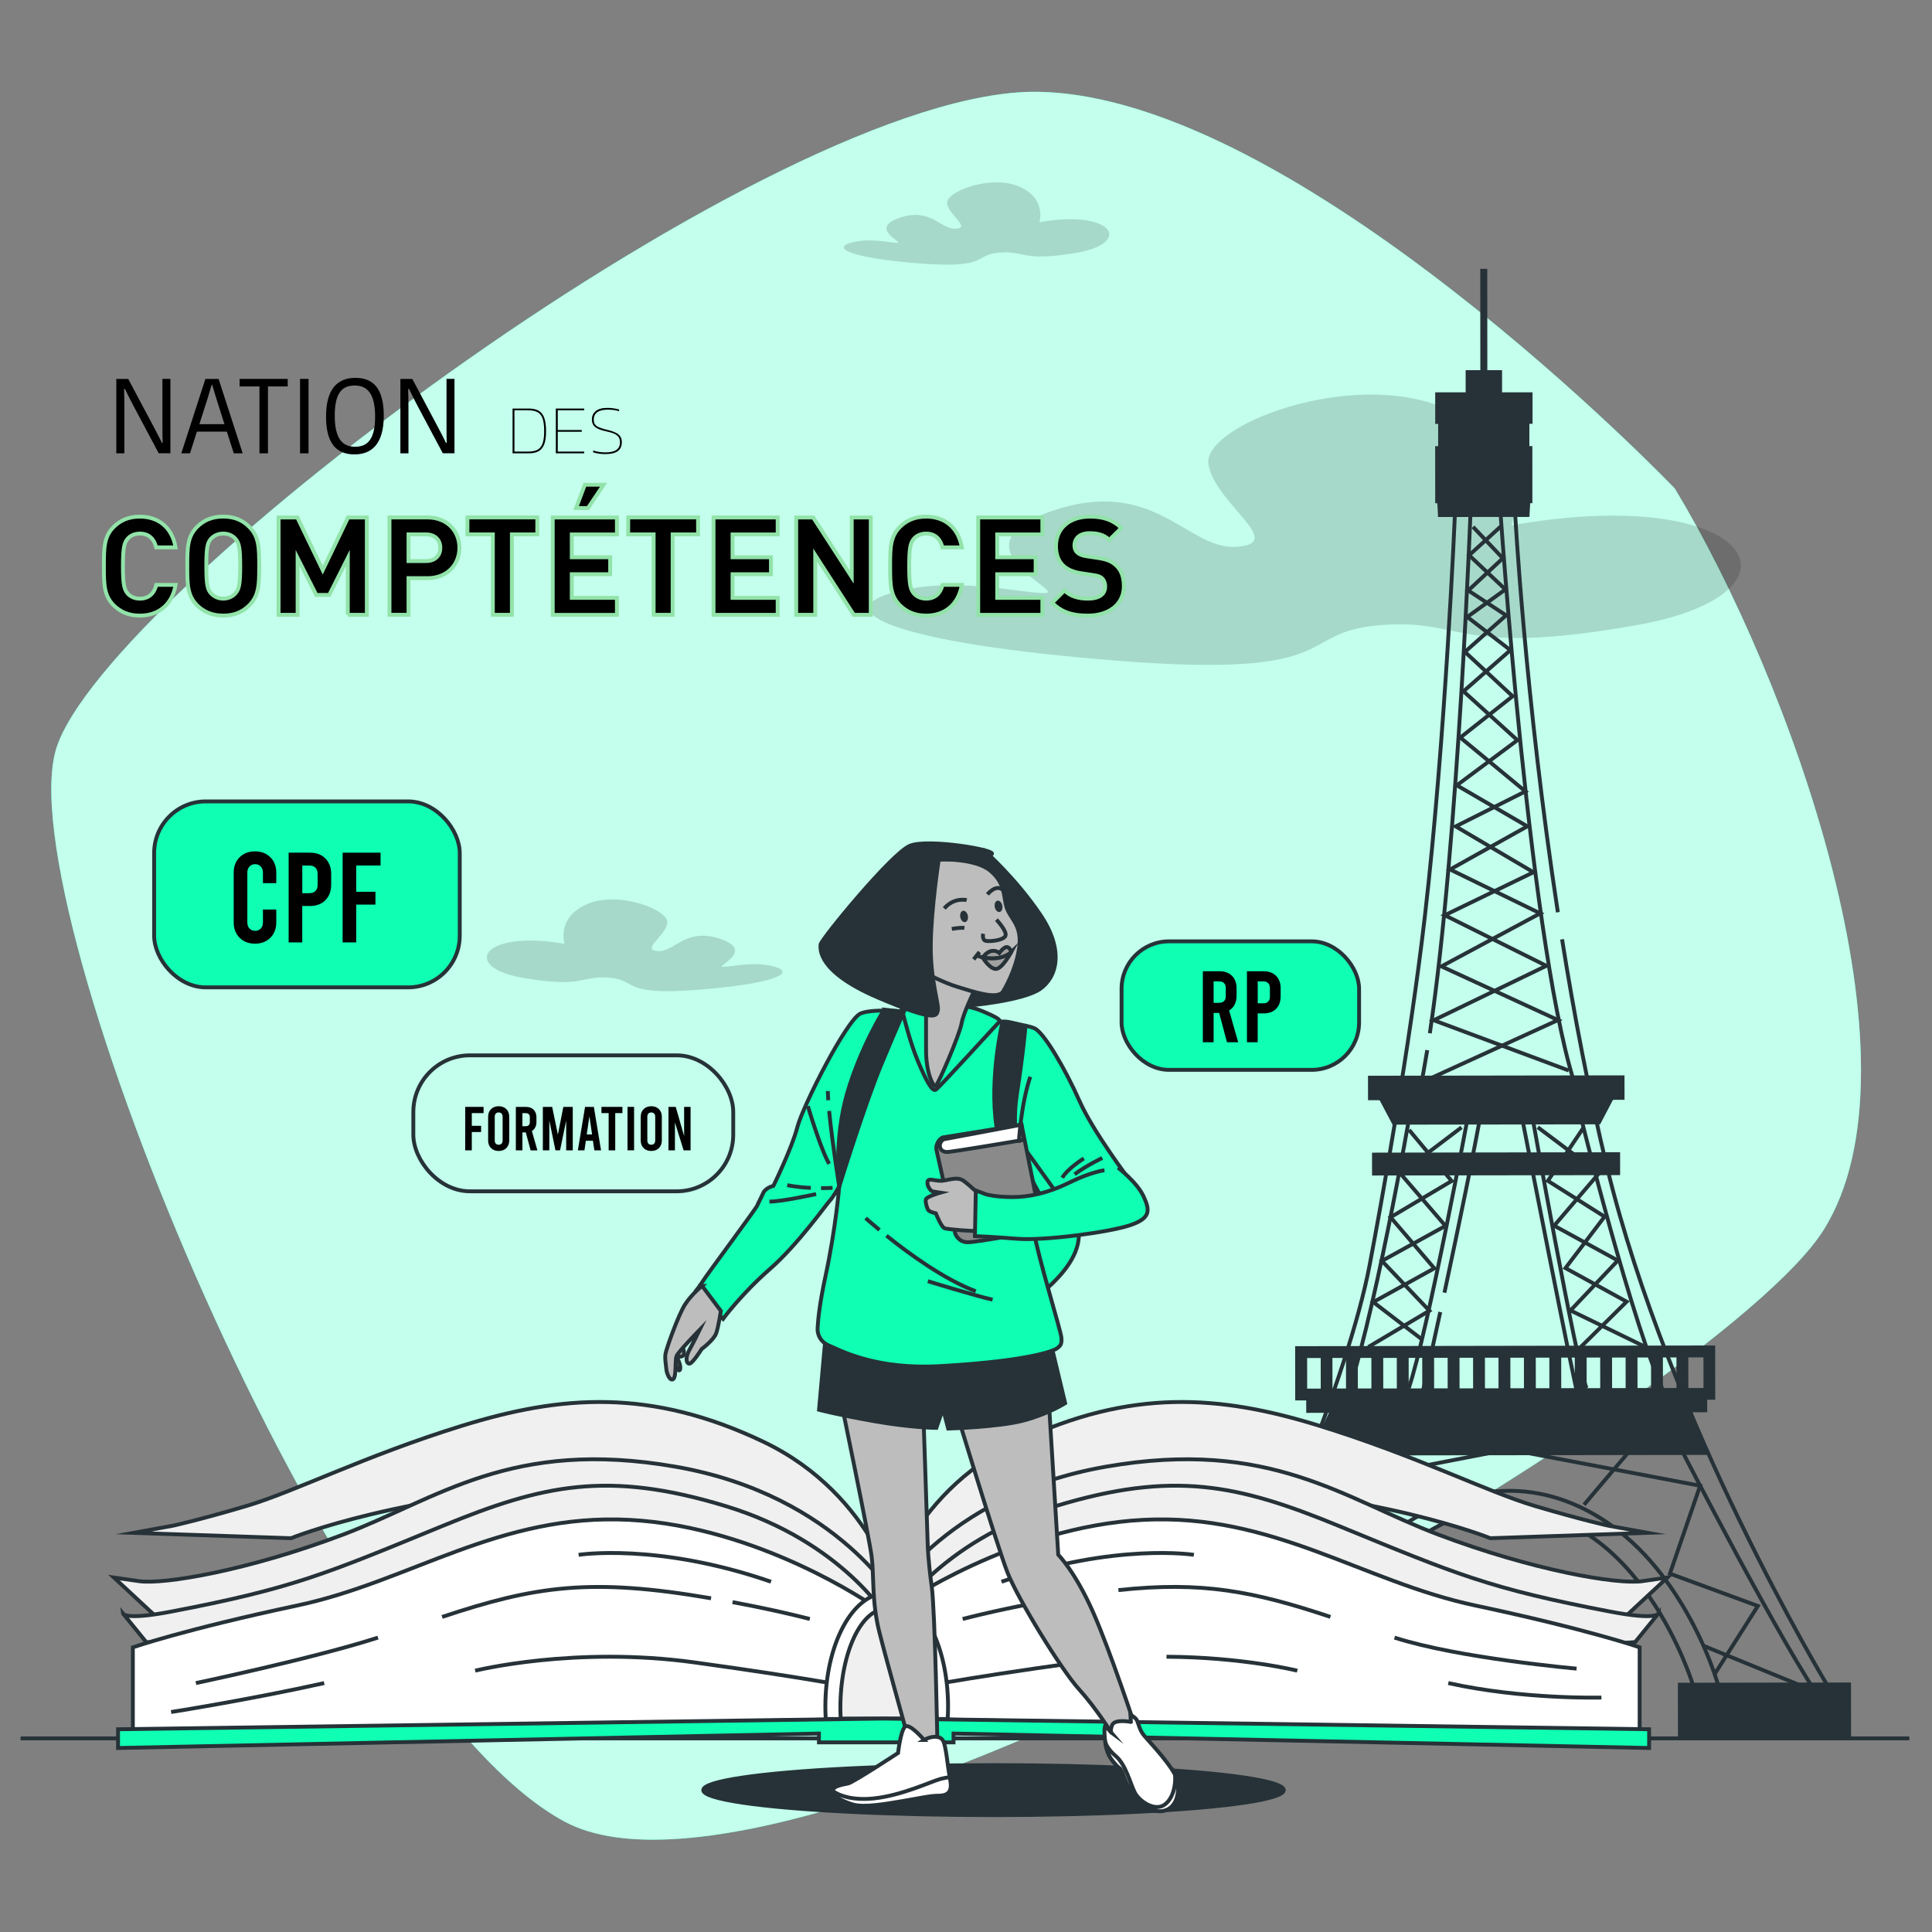 <?xml version="1.0" encoding="UTF-8"?>
<svg xmlns="http://www.w3.org/2000/svg" viewBox="0 0 500 500">
  <rect x="0" y="0" width="500" height="500" fill="#808080" stroke="none"/>
  <defs>
    <style>
      .cls-1 {
        stroke: #92e3a9;
      }

      .cls-1, .cls-2, .cls-3, .cls-4, .cls-5, .cls-6, .cls-7, .cls-8, .cls-9 {
        stroke-miterlimit: 10;
      }

      .cls-10, .cls-7 {
        fill: #0fffb3;
      }

      .cls-11, .cls-6 {
        fill: #263238;
      }

      .cls-2 {
        fill: #8a8a8a;
      }

      .cls-2, .cls-3, .cls-4, .cls-5, .cls-6, .cls-7, .cls-8, .cls-9 {
        stroke: #263238;
      }

      .cls-3 {
        fill: #a1a1a1;
      }

      .cls-4, .cls-12 {
        fill: #fff;
      }

      .cls-5 {
        fill: #f0f0f0;
      }

      .cls-8 {
        fill: #bdbdbd;
      }

      .cls-9 {
        fill: none;
      }

      .cls-13 {
        opacity: .15;
      }

      .cls-12 {
        opacity: .75;
      }
    </style>
  </defs>
  <g id="Background_Simple" data-name="Background Simple">
    <g>
      <path class="cls-10" d="m433.42,126.4S335.97,24.64,268.45,23.76C200.92,22.87,27.4,152.94,14.58,193.65s71.8,245.98,131.64,277.84c59.83,31.85,298.32-109.72,325.67-153.08,27.35-43.36-8.55-142.46-38.46-192.01Z"></path>
      <path class="cls-12" d="m433.42,126.4S335.97,24.64,268.45,23.76C200.92,22.87,27.4,152.94,14.58,193.65s71.8,245.98,131.64,277.84c59.83,31.85,298.32-109.72,325.67-153.08,27.35-43.36-8.55-142.46-38.46-192.01Z"></path>
    </g>
  </g>
  <g id="Clouds">
    <g>
      <path class="cls-13" d="m391.18,135.98s6.46-20.3-17.53-30.45c-23.99-10.15-62.75,4.61-60.9,14.76s20.3,20.3,7.38,21.22c-12.92.92-21.22-18.46-47.99-9.23-26.76,9.23,4.61,21.22-1.85,21.22s-23.99-4.61-39.68,0c-15.69,4.61,0,12.92,59.06,17.53,59.06,4.61,45.22-7.38,67.36-9.23,22.15-1.85,19.38,8.31,66.44,0,47.06-8.31,30.45-36.91-32.3-25.84Z"></path>
      <path class="cls-13" d="m146.1,244.26s-2.19-6.89,5.95-10.33c8.14-3.44,21.28,1.57,20.66,5.01-.63,3.44-6.89,6.89-2.5,7.2,4.38.31,7.2-6.26,16.28-3.13,9.08,3.13-1.56,7.2.63,7.2s8.14-1.57,13.46,0,0,4.38-20.03,5.95c-20.03,1.57-15.34-2.5-22.85-3.13-7.51-.63-6.57,2.82-22.54,0-15.96-2.82-10.33-12.52,10.96-8.76Z"></path>
      <path class="cls-13" d="m269,57.5s1.97-6.18-5.34-9.27c-7.31-3.09-19.11,1.4-18.54,4.5.56,3.09,6.18,6.18,2.25,6.46-3.93.28-6.46-5.62-14.61-2.81-8.15,2.81,1.4,6.46-.56,6.46s-7.31-1.4-12.08,0c-4.78,1.4,0,3.93,17.98,5.34,17.98,1.4,13.77-2.25,20.51-2.81,6.74-.56,5.9,2.53,20.23,0,14.33-2.53,9.27-11.24-9.83-7.87Z"></path>
    </g>
  </g>
  <g id="Monument">
    <g>
      <path class="cls-9" d="m403.17,236.09c-8.53-55.8-11.06-103.3-11.06-103.3l-15.55-.34s-2.44,58.24-7.79,104.55c-3.95,34.17-11.49,75.61-14.32,90.45-5.38,28.22-27.36,82.88-44.68,108.59l34-.05s10.42-44.87,45.5-45.29c35.09-.42,48.91,45.5,48.91,45.5l34.72-.06s-40.89-67.64-57.01-134.11c-4.7-19.38-8.53-39.55-11.63-58.94"></path>
      <path class="cls-9" d="m373.82,334.54c3.6-16.79,7.79-36.94,10.06-49.95h9.11s15.31,78.56,16.08,79.69c.76,1.14-41.77.07-41.77.07,0,0,2.39-10.67,5.44-24.8"></path>
      <path class="cls-9" d="m380.17,287.56s-10.69,57.32-15.6,71.76"></path>
      <path class="cls-9" d="m396.3,287.53s11.69,65.67,14.3,71.71"></path>
      <path class="cls-9" d="m408.56,286.87s14.29,58.06,22.71,74.83"></path>
      <path class="cls-9" d="m365,287.59s-9.59,55.84-17.62,77.48"></path>
      <path class="cls-9" d="m369.37,271.77c-.63,3.85-1.28,7.43-1.96,10.67"></path>
      <path class="cls-9" d="m380.7,129.3s-3.18,88.17-10.66,138.11"></path>
      <path class="cls-9" d="m388.09,129.29s7.99,120.26,20.36,153.9"></path>
      <path class="cls-9" d="m336.05,438.88s6.93-29.98,24.97-42.73c18.04-12.75,38.15-14.43,56.64-.91,18.49,13.52,27.15,38.95,27.99,45.11"></path>
      <path class="cls-9" d="m312.24,438.92s20.47-31.23,32.73-65.32"></path>
      <path class="cls-9" d="m434.46,373.86s27.18,52.91,37.87,67.67"></path>
      <polyline class="cls-9" points="405.98 277.04 371.04 264.04 400.19 249.95 373.9 236.86 396.86 225.74 376.73 213.87 394.78 204.81 377.93 190.88 391.46 180.19 379.12 168.71 389.78 159.25 379.98 152.82 388.93 144.48 381.22 136.35"></polyline>
      <polyline class="cls-9" points="388.56 136.09 380.21 143.7 389.6 152.55 379.73 159.66 390.89 168.26 378.75 178.91 392.7 191.56 377.02 203.24 395.27 213.85 375.28 225.02 398.6 236.38 373.04 250.1 403.21 263.99 369.29 279.49"></polyline>
      <g>
        <polyline class="cls-9" points="364.68 292.43 375.68 305.64 359.88 315.02 371.2 328.24 355.4 336.98 368 346.64"></polyline>
        <polyline class="cls-9" points="378.24 291.76 362.44 303.73 374.08 317.26 357.64 326.32 369.92 339.21 354.12 348.6"></polyline>
      </g>
      <g>
        <polyline class="cls-9" points="409.8 291.84 400.59 305.6 415.26 314.87 405.14 328.18 420.97 336.87 408.34 349.35"></polyline>
        <polyline class="cls-9" points="397.98 291.73 413.82 303.64 402.22 317.21 418.69 326.22 406.45 339.15 426.15 348.74"></polyline>
      </g>
      <polyline class="cls-9" points="337.45 433.68 326.05 415.83 348.78 407.4 340.89 384.67 391.78 374.84"></polyline>
      <line class="cls-9" x1="357.12" y1="373.27" x2="370.95" y2="389.49"></line>
      <line class="cls-9" x1="314.44" y1="436.69" x2="340.14" y2="426.09"></line>
      <g>
        <polyline class="cls-9" points="443.59 433.51 454.93 415.62 432.17 407.26 439.99 384.51 389.07 374.84"></polyline>
        <line class="cls-9" x1="423.72" y1="373.16" x2="409.94" y2="389.43"></line>
        <line class="cls-9" x1="466.6" y1="436.45" x2="440.87" y2="425.93"></line>
      </g>
      <g>
        <path class="cls-11" d="m396.62,109.69v-8.15s-7.89,0-7.89,0v-5.74s-3.81,0-3.81,0l-.02-26.23h-1.81s.02,26.23.02,26.23h-3.8s0,5.74,0,5.74h-7.88s0,8.16,0,8.16h.76s0,5.77,0,5.77h-.77s.01,14.77.01,14.77h.55c.06.86.11,1.8.15,2.83l.03.73,23.66-.02.03-.73c.05-1.03.11-1.97.16-2.83h.57s-.01-14.77-.01-14.77h-.77s0-5.77,0-5.77h.77Z"></path>
        <rect class="cls-11" x="354.05" y="278.34" width="66.38" height="6.33" transform="translate(-.45 .62) rotate(-.09)"></rect>
        <polygon class="cls-11" points="388.11 283.1 387.59 283.1 356.21 283.15 360.39 291.06 387.6 291.02 388.12 291.02 414.12 290.97 418.27 283.05 388.11 283.1"></polygon>
        <rect class="cls-11" x="355.1" y="298.24" width="64.2" height="5.92" transform="translate(-.49 .62) rotate(-.09)"></rect>
        <rect class="cls-11" x="338.06" y="359.94" width="103.77" height="5.61" transform="translate(-.58 .63) rotate(-.09)"></rect>
        <polygon class="cls-11" points="338.77 376.69 442.35 376.53 436.38 364.23 344.5 364.38 338.77 376.69"></polygon>
        <path class="cls-11" d="m335.18,348.39l.02,14.04,108.7-.18-.02-14.04-108.7.18Zm16.22,3.04h3.51s.01,7.91.01,7.91h-3.51s-.01-7.91-.01-7.91Zm-3.05,7.92h-3.51s-.01-7.91-.01-7.91h3.51s.01,7.91.01,7.91Zm9.63-7.93h3.51s.01,7.91.01,7.91h-3.51s-.01-7.91-.01-7.91Zm6.58-.01h3.51s.01,7.91.01,7.91h-3.51s-.01-7.91-.01-7.91Zm6.58-.01h3.51s.01,7.91.01,7.91h-3.51s-.01-7.91-.01-7.91Zm6.58-.01h3.51s.01,7.91.01,7.91h-3.51s-.01-7.91-.01-7.91Zm6.58-.01h3.51s.01,7.91.01,7.91h-3.51s-.01-7.91-.01-7.91Zm6.58-.01h3.51s.01,7.91.01,7.91h-3.51s-.01-7.91-.01-7.91Zm6.58-.01h3.51s.01,7.91.01,7.91h-3.51s-.01-7.91-.01-7.91Zm6.58-.01h3.51s.01,7.91.01,7.91h-3.51s-.01-7.91-.01-7.91Zm6.58-.01h3.51s.01,7.91.01,7.91h-3.51s-.01-7.91-.01-7.91Zm6.58-.01h3.51s.01,7.91.01,7.91h-3.51s-.01-7.91-.01-7.91Zm6.58-.01h3.51s.01,7.91.01,7.91h-3.51s-.01-7.91-.01-7.91Zm6.58-.01h3.51s.01,7.91.01,7.91h-3.51s-.01-7.91-.01-7.91Zm-92.07.15h3.51s.01,7.91.01,7.91h-3.51s-.01-7.91-.01-7.91Zm102.58,7.75h-3.92s-.01-7.91-.01-7.91h3.92s.01,7.91.01,7.91Z"></path>
        <rect class="cls-11" x="302.13" y="435.65" width="44.8" height="14.19" transform="translate(-.71 .52) rotate(-.09)"></rect>
        <rect class="cls-11" x="434.26" y="435.44" width="44.8" height="14.19" transform="translate(-.71 .74) rotate(-.09)"></rect>
      </g>
    </g>
  </g>
  <g id="Floor">
    <line class="cls-9" x1="5.33" y1="449.89" x2="494.13" y2="449.89"></line>
  </g>
  <g id="Book">
    <g>
      <path class="cls-5" d="m232.86,415.5s-6.19-28.51-35.35-42.4c-29.16-13.89-52.3-12.03-77.76-4.17-25.46,7.87-43.51,17.13-56.01,20.83s-18.98,5.09-18.98,5.09l-10.18,1.85,40.73,1.39s29.62-12.03,78.69-13.89c54.61-2.06,77.76,45.82,77.76,45.82l1.1-14.53Z"></path>
      <path class="cls-5" d="m232.86,415.5s-15.45-28.51-58.03-35.92c-42.58-7.41-61.56,8.33-86.09,17.59-24.53,9.26-46.29,12.96-52.77,12.03l-6.48-.93,12.96,12.03s1.39,2.78,57.86-4.63c56.47-7.41,125.55-.19,125.55-.19h7Z"></path>
      <g>
        <path class="cls-5" d="m229.94,419.09s-11.67-20.06-42.15-29.32c-30.48-9.26-47.21-5.55-73.13,5.09-30.6,12.57-38.88,16.2-70.36,22.22-12.29,2.35-12.5.46-12.5.46l6.02,7.41s24.53,3.24,61.56-11.57c37.03-14.81,68.97-33.33,130.55,5.72Z"></path>
        <path class="cls-5" d="m228.15,415.5s6.19-28.51,35.35-42.4,52.3-12.03,77.76-4.17c25.46,7.87,43.51,17.13,56.01,20.83,12.5,3.7,18.98,5.09,18.98,5.09l10.18,1.85-40.73,1.39s-29.62-12.03-78.69-13.89c-54.61-2.06-77.76,45.82-77.76,45.82l-1.1-14.53Z"></path>
        <path class="cls-5" d="m228.15,415.5s15.45-28.51,58.03-35.92c42.58-7.41,61.56,8.33,86.09,17.59,24.53,9.26,46.29,12.96,52.77,12.03l6.48-.93-12.96,12.03s-1.39,2.78-57.86-4.63c-56.47-7.41-125.55-.19-125.55-.19h-7Z"></path>
        <path class="cls-5" d="m231.08,419.09s11.67-20.06,42.15-29.32c30.48-9.26,47.21-5.55,73.13,5.09,30.6,12.57,38.88,16.2,70.36,22.22,12.29,2.35,12.5.46,12.5.46l-6.02,7.41s-24.53,3.24-61.56-11.57c-37.03-14.81-68.97-33.33-130.55,5.72Z"></path>
        <path class="cls-4" d="m225.86,415.5s-29.25-20.39-62.94-22.16c-33.69-1.77-56.74,15.96-85.99,22.16-29.25,6.21-42.55,10.83-42.55,10.83v22.16l194.14-3.74-2.66-29.25Z"></path>
        <path class="cls-9" d="m184.02,413.64c-31.05-5.35-45.51-3.21-69.6,4.82"></path>
        <path class="cls-9" d="m209.58,418.99c-5.23-1.34-11.83-2.84-20-4.36"></path>
        <path class="cls-9" d="m226.32,424.34s-2.56-1.22-8.61-3.07"></path>
        <path class="cls-9" d="m50.7,435.58s30.52-6.42,47.12-11.77"></path>
        <path class="cls-9" d="m122.98,432.37s25.7-6.42,56.75-2.14c31.05,4.28,43.9,6.96,43.9,6.96"></path>
        <path class="cls-9" d="m44.28,443.07s20.35-3.2,39.62-7.49"></path>
        <path class="cls-9" d="m149.75,402.39s20.35-3.21,49.79,6.96"></path>
      </g>
      <g>
        <path class="cls-4" d="m232.86,415.5s29.25-20.39,62.94-22.16c33.69-1.77,56.74,15.96,85.99,22.16,29.25,6.21,42.55,10.83,42.55,10.83v22.16l-194.14-3.74,2.66-29.25Z"></path>
        <path class="cls-9" d="m289.45,411.52c21.59-2.33,34.93.29,54.86,6.93"></path>
        <path class="cls-9" d="m249.14,418.99c6.37-1.64,14.77-3.5,25.56-5.36"></path>
        <path class="cls-9" d="m232.41,424.34s2.56-1.22,8.61-3.07"></path>
        <path class="cls-9" d="m408.02,431.84s-30.52-2.68-47.12-8.03"></path>
        <path class="cls-9" d="m286.77,429.36c-2.55.22-5.15.51-7.79.87-31.05,4.28-43.9,6.96-43.9,6.96"></path>
        <path class="cls-9" d="m335.74,432.37s-14.01-3.5-33.85-3.61"></path>
        <path class="cls-9" d="m414.44,439.33s-20.35.54-39.62-3.75"></path>
        <path class="cls-9" d="m308.97,402.39s-20.35-3.21-49.79,6.96"></path>
      </g>
      <path class="cls-4" d="m245.26,444.87c.06-1.05.1-2.11.1-3.19,0-16.23-7.11-29.38-15.88-29.38s-15.88,13.15-15.88,29.38c0,1.08.04,2.14.1,3.19h31.57Z"></path>
      <path class="cls-5" d="m241.36,444.76c.05-.92.07-1.84.07-2.79,0-14.17-5.36-25.66-11.97-25.66s-11.97,11.49-11.97,25.66c0,.94.03,1.87.07,2.79h23.78Z"></path>
      <polygon class="cls-7" points="426.79 447.53 228.52 444.76 30.55 447.53 30.55 452.38 211.94 448.64 211.94 450.92 246.77 450.92 246.77 448.64 426.79 452.38 426.79 447.53"></polygon>
    </g>
  </g>
  <g id="Shadow">
    <ellipse class="cls-6" cx="257.12" cy="463.28" rx="75.12" ry="6.47"></ellipse>
  </g>
  <g id="Texts_2" data-name="Texts 2">
    <rect class="cls-9" x="106.97" y="273.12" width="82.79" height="35.19" rx="14.65" ry="14.65"></rect>
    <rect class="cls-7" x="39.89" y="207.4" width="79.09" height="48.13" rx="13.37" ry="13.37"></rect>
    <rect class="cls-7" x="290.26" y="243.62" width="61.47" height="33.26" rx="12.28" ry="12.28"></rect>
    <g>
      <path d="m62.01,242.69c-1.02-1.02-1.53-2.34-1.53-3.98v-12.87c0-1.64.51-2.96,1.53-3.98s2.34-1.53,3.98-1.53,2.96.51,3.98,1.53c1.02,1.02,1.53,2.34,1.53,3.98v2.72h-3.45v-2.72c0-.66-.19-1.19-.56-1.59-.38-.4-.86-.6-1.46-.6s-1.08.2-1.46.6c-.38.4-.56.93-.56,1.59v12.87c0,.66.19,1.19.56,1.59.38.4.86.6,1.46.6s1.08-.2,1.46-.6.56-.93.56-1.59v-3.32h3.45v3.32c0,1.64-.51,2.96-1.53,3.98s-2.34,1.53-3.98,1.53-2.96-.51-3.98-1.53Z"></path>
      <path d="m74.71,220.67h5.5c1.68,0,3.02.5,4.01,1.51.99,1.01,1.49,2.35,1.49,4.03v2.72c0,1.68-.5,3.02-1.49,4.03s-2.33,1.51-4.01,1.51h-1.99v9.42h-3.52v-23.21Zm5.34,10.48c.69,0,1.22-.19,1.59-.56.38-.38.56-.91.56-1.59v-2.85c0-.69-.19-1.22-.56-1.59-.38-.38-.91-.56-1.59-.56h-1.82v7.16h1.82Z"></path>
      <path d="m88.67,220.67h9.82v3.32h-6.3v6.8h4.97v3.32h-4.97v9.78h-3.52v-23.21Z"></path>
    </g>
    <g>
      <path d="m120.4,286.46h4.75v1.61h-3.05v3.29h2.41v1.61h-2.41v4.74h-1.7v-11.24Z"></path>
      <path d="m127.08,297.12c-.5-.5-.75-1.15-.75-1.97v-6.14c0-.81.25-1.47.75-1.97s1.16-.75,1.98-.75,1.47.25,1.98.75c.5.5.75,1.15.75,1.97v6.14c0,.81-.25,1.47-.75,1.97-.5.5-1.16.75-1.98.75s-1.47-.25-1.98-.75Zm2.73-1.15c.18-.19.27-.47.27-.82v-6.14c0-.35-.09-.63-.27-.82-.18-.19-.43-.29-.75-.29s-.57.1-.75.29c-.18.19-.27.47-.27.82v6.14c0,.35.09.63.27.82.18.19.43.29.75.29s.57-.1.75-.29Z"></path>
      <path d="m137.32,297.71l-1.24-4.64h-.88v4.64h-1.7v-11.24h2.67c.81,0,1.46.24,1.94.73s.72,1.14.72,1.95v1.24c0,.51-.1.97-.31,1.37-.2.4-.49.71-.87.93l1.43,5.03h-1.77Zm-2.12-6.25h.88c.33,0,.59-.09.77-.27.18-.18.27-.44.27-.77v-1.3c0-.33-.09-.59-.27-.77-.18-.18-.44-.27-.77-.27h-.88v3.39Z"></path>
      <path d="m148.23,286.46v11.24h-1.7v-7.71l-1.59,7.71h-1.19l-1.59-7.71v7.71h-1.67v-11.24h2.41l1.48,7.18,1.41-7.18h2.44Z"></path>
      <path d="m153.45,295.22h-1.83l-.37,2.49h-1.7l1.86-11.24h2.28l1.86,11.24h-1.73l-.37-2.49Zm-.22-1.64l-.69-4.71-.69,4.71h1.38Z"></path>
      <path d="m155.65,286.46h5.43v1.61h-1.86v9.64h-1.7v-9.64h-1.86v-1.61Z"></path>
      <path d="m162.4,286.46h1.7v11.24h-1.7v-11.24Z"></path>
      <path d="m166.57,297.12c-.5-.5-.75-1.15-.75-1.97v-6.14c0-.81.25-1.47.75-1.97s1.16-.75,1.98-.75,1.47.25,1.98.75c.5.5.75,1.15.75,1.97v6.14c0,.81-.25,1.47-.75,1.97-.5.5-1.16.75-1.98.75s-1.47-.25-1.98-.75Zm2.73-1.15c.18-.19.27-.47.27-.82v-6.14c0-.35-.09-.63-.27-.82-.18-.19-.43-.29-.75-.29s-.57.1-.75.29c-.18.19-.27.47-.27.82v6.14c0,.35.09.63.27.82.18.19.43.29.75.29s.57-.1.75-.29Z"></path>
      <path d="m173,286.46h1.88l2.17,7.55v-7.55h1.67v11.24h-1.8l-2.25-7.2v7.2h-1.67v-11.24Z"></path>
    </g>
    <g>
      <path d="m317.54,269.74l-2.02-7.59h-1.44v7.59h-2.78v-18.38h4.36c1.33,0,2.39.4,3.18,1.19.79.8,1.18,1.86,1.18,3.19v2.02c0,.84-.17,1.58-.5,2.23-.33.65-.81,1.16-1.42,1.52l2.34,8.22h-2.89Zm-3.46-10.21h1.44c.54,0,.96-.15,1.26-.45s.45-.72.45-1.26v-2.13c0-.54-.15-.96-.45-1.26-.3-.3-.72-.45-1.26-.45h-1.44v5.54Z"></path>
      <path d="m322.71,251.36h4.36c1.33,0,2.39.4,3.18,1.19.79.8,1.18,1.86,1.18,3.19v2.15c0,1.33-.39,2.39-1.18,3.19-.79.8-1.85,1.19-3.18,1.19h-1.58v7.46h-2.78v-18.38Zm4.23,8.3c.54,0,.96-.15,1.26-.45.3-.3.45-.72.45-1.26v-2.26c0-.54-.15-.96-.45-1.26-.3-.3-.72-.45-1.26-.45h-1.44v5.67h1.44Z"></path>
    </g>
  </g>
  <g id="Texts_1" data-name="Texts 1">
    <g>
      <path d="m32.11,100.67c.06,1.65.08,3.19.08,5.11v11.54h-2.09v-19.26h3.08l6.49,12.2c.74,1.4,1.54,2.91,2.23,4.34h.19c-.05-1.76-.05-3.54-.05-5.17v-11.38h2.06v19.26h-3.02l-6.54-12.28c-.77-1.43-1.48-2.89-2.2-4.37h-.22Z"></path>
      <path d="m56.57,98.06l6.24,19.26h-2.31l-1.79-5.61h-7.75l-1.79,5.61h-2.25l6.24-19.26h3.41Zm-4.97,11.71h6.49l-2.06-6.49c-.44-1.4-.77-2.53-1.13-3.71h-.11c-.33,1.15-.69,2.31-1.1,3.66l-2.09,6.54Z"></path>
      <path d="m67.15,100.01h-5.14v-1.95h12.45v1.95h-5.11v17.31h-2.2v-17.31Z"></path>
      <path d="m77.65,98.06h2.2v19.26h-2.2v-19.26Z"></path>
      <path d="m91.75,117.6c-4.59,0-7.37-2.72-7.37-9.81s2.94-10,7.58-10,7.36,2.72,7.36,9.81-2.97,10-7.58,10Zm.14-1.98c3.19,0,5.19-1.87,5.19-7.83s-2.06-8.02-5.28-8.02-5.17,1.84-5.17,7.83,2.06,8.02,5.25,8.02Z"></path>
      <path d="m105.63,100.67c.06,1.65.08,3.19.08,5.11v11.54h-2.09v-19.26h3.08l6.49,12.2c.74,1.4,1.54,2.91,2.23,4.34h.19c-.05-1.76-.05-3.54-.05-5.17v-11.38h2.06v19.26h-3.02l-6.54-12.28c-.77-1.43-1.48-2.89-2.2-4.37h-.22Z"></path>
      <path d="m132.65,105.73h4.19c1.09,0,1.96.2,2.62.6.65.4,1.13,1.03,1.42,1.89.29.86.44,1.99.44,3.39s-.14,2.43-.43,3.26c-.29.83-.76,1.44-1.41,1.85-.65.4-1.53.6-2.64.6h-4.19v-11.59Zm4.01,11.14c1,0,1.79-.15,2.38-.44.59-.29,1.04-.82,1.34-1.57.3-.76.45-1.84.45-3.24s-.13-2.51-.4-3.29c-.27-.78-.71-1.33-1.31-1.66-.6-.32-1.42-.49-2.47-.49h-3.51v10.69h3.51Z"></path>
      <path d="m143.85,105.73h7.34v.45h-6.84v5.11h6.21v.45h-6.21v5.13h6.84v.45h-7.34v-11.59Z"></path>
      <path d="m153.5,117.04v-.45c.96.32,2.03.49,3.22.49s2.17-.21,2.79-.64c.62-.43.94-1.09.94-1.99,0-.55-.12-1-.37-1.35s-.63-.64-1.15-.86c-.52-.23-1.23-.44-2.13-.63-1.33-.29-2.27-.66-2.81-1.12s-.81-1.09-.81-1.89c0-.94.33-1.68,1-2.22.67-.55,1.68-.82,3.03-.82.58,0,1.14.04,1.7.13s.99.18,1.31.29v.45c-.85-.28-1.81-.41-2.86-.41-1.22,0-2.15.21-2.76.64-.62.43-.93,1.08-.93,1.95,0,.5.1.91.31,1.21.21.31.56.57,1.06.78.5.22,1.21.43,2.13.65.94.22,1.68.47,2.22.75.55.28.94.62,1.18,1.01.24.39.36.87.36,1.45,0,2.04-1.4,3.06-4.21,3.06-1.31,0-2.38-.16-3.22-.47Z"></path>
    </g>
    <g>
      <path class="cls-1" d="m36.2,159.32c-2.9,0-5.02-.96-6.76-2.65-2.51-2.51-2.55-5.34-2.55-10.16s.04-7.64,2.55-10.16c1.73-1.7,3.86-2.65,6.76-2.65,4.71,0,8.32,2.69,9.24,7.96h-5.02c-.5-2.05-1.77-3.57-4.21-3.57-1.34,0-2.44.5-3.15,1.31-.92,1.06-1.24,2.3-1.24,7.11s.32,6.05,1.24,7.11c.71.81,1.8,1.31,3.15,1.31,2.44,0,3.75-1.52,4.25-3.57h4.99c-.92,5.27-4.56,7.96-9.24,7.96Z"></path>
      <path class="cls-1" d="m64.5,156.66c-1.7,1.7-3.82,2.65-6.72,2.65s-5.06-.96-6.76-2.65c-2.51-2.51-2.55-5.34-2.55-10.16s.04-7.64,2.55-10.16c1.7-1.7,3.86-2.65,6.76-2.65s5.02.96,6.72,2.65c2.51,2.51,2.58,5.34,2.58,10.16s-.07,7.64-2.58,10.16Zm-3.57-17.23c-.71-.81-1.8-1.34-3.15-1.34s-2.44.53-3.18,1.34c-.92,1.06-1.2,2.26-1.2,7.08s.28,5.98,1.2,7.04c.74.81,1.84,1.38,3.18,1.38s2.44-.57,3.15-1.38c.92-1.06,1.24-2.23,1.24-7.04s-.32-6.02-1.24-7.08Z"></path>
      <path class="cls-1" d="m90.01,159.11v-14.69l-4.81,9.55h-3.33l-4.85-9.55v14.69h-4.92v-25.19h4.85l6.58,13.62,6.55-13.62h4.85v25.19h-4.92Z"></path>
      <path class="cls-1" d="m110.57,149.62h-4.85v9.48h-4.92v-25.19h9.77c5.24,0,8.32,3.57,8.32,7.86s-3.08,7.86-8.32,7.86Zm-.25-11.32h-4.6v6.9h4.6c2.23,0,3.64-1.38,3.64-3.43s-1.42-3.47-3.64-3.47Z"></path>
      <path class="cls-1" d="m132.47,138.3v20.81h-4.92v-20.81h-6.58v-4.39h18.08v4.39h-6.58Z"></path>
      <path class="cls-1" d="m143.05,159.11v-25.19h16.6v4.39h-11.68v5.91h9.94v4.39h-9.94v6.12h11.68v4.39h-16.6Zm9.13-27.64h-3.08l2.26-6.02h4.85l-4.03,6.02Z"></path>
      <path class="cls-1" d="m174.08,138.3v20.81h-4.92v-20.81h-6.58v-4.39h18.08v4.39h-6.58Z"></path>
      <path class="cls-1" d="m184.66,159.11v-25.19h16.6v4.39h-11.68v5.91h9.94v4.39h-9.94v6.12h11.68v4.39h-16.6Z"></path>
      <path class="cls-1" d="m220.96,159.11l-9.98-15.46v15.46h-4.92v-25.19h4.39l9.98,15.43v-15.43h4.92v25.19h-4.39Z"></path>
      <path class="cls-1" d="m239.68,159.32c-2.9,0-5.02-.96-6.76-2.65-2.51-2.51-2.55-5.34-2.55-10.16s.04-7.64,2.55-10.16c1.73-1.7,3.86-2.65,6.76-2.65,4.71,0,8.32,2.69,9.24,7.96h-5.02c-.5-2.05-1.77-3.57-4.21-3.57-1.34,0-2.44.5-3.15,1.31-.92,1.06-1.24,2.3-1.24,7.11s.32,6.05,1.24,7.11c.71.81,1.8,1.31,3.15,1.31,2.44,0,3.75-1.52,4.25-3.57h4.99c-.92,5.27-4.56,7.96-9.24,7.96Z"></path>
      <path class="cls-1" d="m253.16,159.11v-25.19h16.6v4.39h-11.68v5.91h9.94v4.39h-9.94v6.12h11.68v4.39h-16.6Z"></path>
      <path class="cls-1" d="m281.5,159.32c-3.82,0-6.72-.81-9.2-3.33l3.18-3.18c1.59,1.59,3.75,2.12,6.05,2.12,2.94,0,4.49-1.13,4.49-3.15,0-.85-.25-1.56-.78-2.09-.5-.46-.99-.67-2.26-.85l-3.01-.46c-2.23-.32-3.75-.99-4.88-2.09-1.2-1.17-1.8-2.83-1.8-4.95,0-4.49,3.33-7.64,8.78-7.64,3.47,0,5.98.85,8.14,2.94l-3.11,3.08c-1.56-1.52-3.5-1.73-5.17-1.73-2.62,0-3.86,1.45-3.86,3.18,0,.67.18,1.31.71,1.8.5.46,1.24.81,2.3.96l3.01.46c2.3.32,3.72.92,4.81,1.98,1.34,1.24,1.95,3.04,1.95,5.31,0,4.88-4.03,7.64-9.34,7.64Z"></path>
    </g>
  </g>
  <g id="Character">
    <g>
      <path class="cls-8" d="m217.39,361.34s7.62,36.71,8.21,41.64c.6,4.93,0,11.5,1.94,19.26s7.46,27.17,7.46,27.62.45,3.43.45,3.43l7.17-.9s-.6-35.38-1.49-41.8c-.9-6.42-1.05-10.45-1.05-11.2s-1.2-35.97-1.2-35.97l-21.5-2.09Z"></path>
      <path class="cls-8" d="m247.09,363.98s10.98,36.18,13.65,42.99c2.67,6.81,13.83,25.03,18.45,30.14,4.62,5.11,8.51,11.43,8.51,11.43l6.32-.97s-6.53-19.93-11.15-30.38-9-14.83-9-14.83l-2.47-40.31-24.31,1.94Z"></path>
      <path class="cls-6" d="m213.58,346.83l-1.62,18.02s4.68,1.26,14.42,2.97c9.73,1.71,15.95,1.71,15.95,1.71l1.71-4.96,1.35,5.14s12.97-.36,19.46-2.07c6.49-1.71,10.81-4.5,10.81-4.5l-4.05-16.94s-42.79,4.32-58.02.63Z"></path>
      <g>
        <path class="cls-7" d="m266.14,272.38s12.93,35.41,13.06,47.17-20.9,22.59-20.9,22.59l7.84-69.76Z"></path>
        <path class="cls-7" d="m235.49,261.95s-9.15-1.09-12.71.31-15.04,24.03-16.43,29.45c-1.4,5.43-6.2,15.19-6.2,15.19,0,0-2.02.47-2.64,1.86-.62,1.4-1.24,2.48-1.55,3.26-.31.77-12.87,17.67-13.95,19.38-1.09,1.71-1.84,2.59-1.84,2.59l6.96,7.33s4.81-6.51,12.09-12.87c7.29-6.36,14.73-16.9,15.5-17.67.78-.78,2.48-3.72,2.48-3.72,0,0-.93,11.01-3.57,23.25-1.45,6.73-1.91,10.97-2.04,13.44-.09,1.85.96,3.58,2.65,4.34,3.85,1.74,12.86,6.4,29.15,5.46,24.18-1.4,29.76-4.19,30.23-4.65s1.24-.62,1.08-2.64-6.04-20.76-7.28-28.2c-1.24-7.44-2.64-21.39-2.64-21.39l9.92,13.8,17.52-5.27s-9.3-12.25-12.87-20.31-9.15-17.67-11.63-18.76c-2.48-1.09-9.1-1.67-9.1-1.67l-23.14-2.51Z"></path>
        <path class="cls-9" d="m229.42,319.79c5.7,4.57,14.97,11.36,23.11,14.39"></path>
        <path class="cls-9" d="m224.02,315.25s1.35,1.22,3.59,3.06"></path>
        <path class="cls-9" d="m240.13,331.57s11.97,3.7,16.75,4.79"></path>
      </g>
      <path class="cls-7" d="m233.87,262.97s1.6,6.69,3.69,11.68c2.1,4.99,3.69,7.89,4.59,7.39s15.88-17.07,16.47-17.57c.6-.5-1.1-1.4-4.19-2.7-3.1-1.3-4.59-1.3-5.79-1.4-1.2-.1-13.08.2-14.78.7-1.7.5,0,1.9,0,1.9Z"></path>
      <path class="cls-6" d="m255.07,220.45s7.7,6.78,14.09,16.18,4.3,16.31,0,19.31-18.52,4.44-19.83,4.3c-1.3-.13,0-9.78,0-9.78,0,0,1.04-23.48-2.22-25.18-3.26-1.7-6.65-3-5.74-3.52s10.7-1.96,13.7-1.3Z"></path>
      <path class="cls-8" d="m239.66,252.68v19.07c0,6.09,1.9,9.59,2.5,9.29.6-.3,6.19-13.28,6.69-16.18.5-2.9,3.79-9.49,3.79-9.49l-13.28-4.79.3,2.1Z"></path>
      <g>
        <path class="cls-8" d="m242.95,222.45s9.31-.46,13.33,2.87,3.33,6.67,4.25,9.54,3.68,4.37,3.33,9.31c-.34,4.94-2.87,10.12-4.25,12.41s-7.93,0-11.73-1.15c-3.79-1.15-8.05-3.45-8.05-3.45,0,0-.69-11.38,0-17.59.69-6.21,1.95-13.1,3.1-11.95Z"></path>
        <path class="cls-9" d="m257.87,238.01s2.9,3.07,2.32,4.22c-.57,1.15-4.02,1.49-5.06,1.26-1.03-.23-.69-1.84-.69-1.84"></path>
        <path class="cls-9" d="m250.17,232.95s-3.23-.83-5.8,2.15"></path>
        <path class="cls-9" d="m255.55,231.46s2.15-2.73,3.98-1.16"></path>
        <path class="cls-11" d="m250.48,236.99c.15.81-.16,1.55-.7,1.65-.54.1-1.1-.47-1.26-1.28-.15-.81.16-1.55.7-1.65.54-.1,1.1.47,1.26,1.28Z"></path>
        <path class="cls-11" d="m259.4,234.37c.15.81-.16,1.55-.7,1.65-.54.1-1.1-.47-1.26-1.28-.15-.81.16-1.55.7-1.65.54-.1,1.1.47,1.26,1.28Z"></path>
        <path class="cls-9" d="m252.82,247.28s4.14,1.99,7.95-.25"></path>
        <line class="cls-9" x1="253.48" y1="246.37" x2="251.99" y2="248.28"></line>
        <path class="cls-3" d="m254.31,247.78s.99-1.41,2.24-1.66,2.07.5,2.07.5c0,0,1.33-1.82,2.15-1.49.83.33.91,1.33.91,1.33,0,0-1.99,2.32-7.37,1.33Z"></path>
        <path class="cls-3" d="m254.31,247.78s1.66,2.82,3.31,2.98c1.66.17,4.06-4.31,4.06-4.31,0,0-2.48,2.4-7.37,1.33Z"></path>
        <path class="cls-9" d="m246.33,240.4s2.09-.39,3.26-.26"></path>
      </g>
      <path class="cls-6" d="m242.95,222.45s-1.95,12.64-2.07,21.96c-.11,9.31,2.19,15.64,1.84,17.02-.34,1.38-.02,3.38-15.54-3.28s-14.92-12.47-14.81-13.74c.11-1.26,18.39-23.57,23.11-25.52,4.71-1.95,22.88,1.15,21.15,2.18-1.72,1.03-13.68,1.38-13.68,1.38Z"></path>
      <path class="cls-6" d="m228.81,261.3s-6.02,9.54-9.54,21.58c-3.52,12.04-2.07,24.18-2.07,24.18,0,0,6.61-21.34,10.93-31.68,4.32-10.34,5.79-13.52,5.79-13.52l-5.11-.57Z"></path>
      <path class="cls-6" d="m272.54,314.79s-4.54-6.93-7.27-13.29c-1.58-3.69-2.28-7.96-2.59-10.89-.04-2.31.08-4.69.44-7.06,1.82-11.93,2.27-17.95,2.27-17.95,0,0-4.32-1.36-5.91-1.25,0,0-3.52,14.43-1.59,27.26.86,5.74,2.5,9.61,4.04,12.15,3.38,6.41,10.61,11.02,10.61,11.02Z"></path>
      <g>
        <path class="cls-2" d="m242.44,297.98l4.77,21.24s.68,2.16,3.07,2.27,19.54-3.18,19.54-3.18l-5.45-27.26s-19.31,3.18-20.22,3.29c-.91.11-2.27,1.93-1.7,3.63Z"></path>
        <path class="cls-4" d="m244.17,294.86s-1,.64-.93,1.71c.07,1.07.78,1.49,1.78,1.57,1,.07,19.85-3.13,19.85-3.13l-.52-3.95-20.19,3.8Z"></path>
      </g>
      <path class="cls-8" d="m254.03,309.68s-2.95-2.84-4.66-4.09c-1.7-1.25-4.2,0-5.91,0s-3.18-.8-3.41.23c-.23,1.02.8,2.39,1.25,2.5.45.11,2.04.34,2.04.34,0,0-3.63,1.02-3.75,1.82-.11.8.34,2.27.68,2.73.34.45,1.93.8,1.93.8,0,0,1.36,3.52,2.27,3.86.91.34,7.72.8,8.06.68.34-.11,1.48-8.86,1.48-8.86Z"></path>
      <path class="cls-7" d="m285.83,302.87s-3.29.34-9.09,3.18c-5.79,2.84-10.56,3.75-14.77,3.75s-6.7-.68-6.7-.68l-2.73-1.02-.23,11.81s3.86.11,10.9.68c7.04.57,23.97-1.7,29.31-3.52,5.34-1.82,5.11-3.86,3.41-7.5-1.7-3.63-6.59-7.38-6.59-7.38"></path>
      <path class="cls-9" d="m285.26,299.69s-3.86,1.82-7.16,4.2"></path>
      <path class="cls-9" d="m280.49,299.8s-4.2,2.61-5.57,5"></path>
      <path class="cls-9" d="m263.68,295.71s.45-9.54,2.95-17.04"></path>
      <path class="cls-9" d="m214.35,284.74c-.06-.87-.1-1.67-.12-2.38"></path>
      <path class="cls-9" d="m217.2,307.06s-1.83-11.29-2.62-19.55"></path>
      <path class="cls-9" d="m209.08,286.27s3.38,11.37,5.51,14.93"></path>
      <path class="cls-9" d="m212.49,307.49c.93,0,1.93-.02,2.98-.07"></path>
      <path class="cls-9" d="m203.74,306.71s2.22.53,6.1.72"></path>
      <path class="cls-9" d="m211.21,309.02s-8.71,1.95-12.09,1.95"></path>
      <g>
        <path class="cls-8" d="m174.57,352.71s1.02,2.75,1.42,1.73c.41-1.02-.92-3.46-.92-3.46,0,0,1.83.51,1.93-.61.1-1.12-.71-2.75-.71-2.75,0,0-2.54,2.44-1.93,5.8l.2-.71Z"></path>
        <path class="cls-8" d="m181.7,332.76s-2.65,2.14-4.38,4.78c-1.73,2.65-4.88,11.5-5.09,12.82s.1,2.54.2,3.87c.1,1.32,1.02,3.36,1.83,2.65.81-.71.41-4.78.81-5.9.41-1.12,6-6.82,6-6.82,0,0-1.63,3.36-2.65,5.19-1.02,1.83-.92,3.36-.1,3.56.81.2,3.26-3.77,3.26-3.77,0,0,3.15-2.34,3.76-4.07.61-1.73,1.22-5.8,1.22-5.8l-4.88-6.51Z"></path>
      </g>
      <g>
        <path class="cls-4" d="m239.17,450.3s-3.89-4.6-5.01-3.38c-1.13,1.23-1.74,6.75-1.74,6.75,0,0-11.56,7.57-12.89,7.88-1.33.31-3.99.61-3.99,1.94s2.15,2.56,5.11,3.48c2.97.92,8.9-.2,12.68-.82,3.78-.61,7.26-1.43,9.31-1.43s3.99-.41,3.27-4.09c-.72-3.68-1.02-8.59-1.84-10.13-.82-1.53-3.38-1.13-4.91-.2Z"></path>
        <path class="cls-4" d="m220.65,466.98c2.97.92,8.9-.2,12.68-.82,3.78-.61,7.26-1.43,9.31-1.43s3.99-.41,3.27-4.09c-.05-.24-.09-.48-.13-.73-.73.11-1.52.26-2.28.45-2.34.59-9.95,4.29-17.37,5.07-7.42.78-10.6-1.93-10.6-1.93,0,1.33,2.15,2.56,5.11,3.48Z"></path>
      </g>
      <g>
        <path class="cls-4" d="m292.65,445.63s-4.21-.84-4.84.84c-.63,1.68-.11,2.05-.11,2.05l-1.68-1.95s-.42.84,0,4.1c.42,3.26,1.37,4.42,2.74,6,1.37,1.58.84-.21,2.74,4.63,1.89,4.84,4.63,6.84,7.79,7.36,3.16.53,6.21-1.79,5.47-7.47-.43-3.34-7.36-10.42-8.73-12.1-1.37-1.68-1.37-3.58-2.1-4.31-.74-.74-1.37-.95-1.37-.95l.11,1.79Z"></path>
        <path class="cls-4" d="m299.28,468.67c3.16.53,6.21-1.79,5.47-7.47-.07-.5-.29-1.1-.61-1.74.1,2.71-.51,5.88-2.66,7.53-2.54,1.95-6.64-.78-7.81-3.12-1.17-2.34-2.34-7.22-4.88-9.37-2.54-2.15-2.77-3.82-2.77-3.82.42,3.26,1.37,4.42,2.74,6,1.37,1.58.84-.21,2.74,4.63,1.89,4.84,4.63,6.84,7.79,7.36Z"></path>
      </g>
    </g>
  </g>
</svg>
